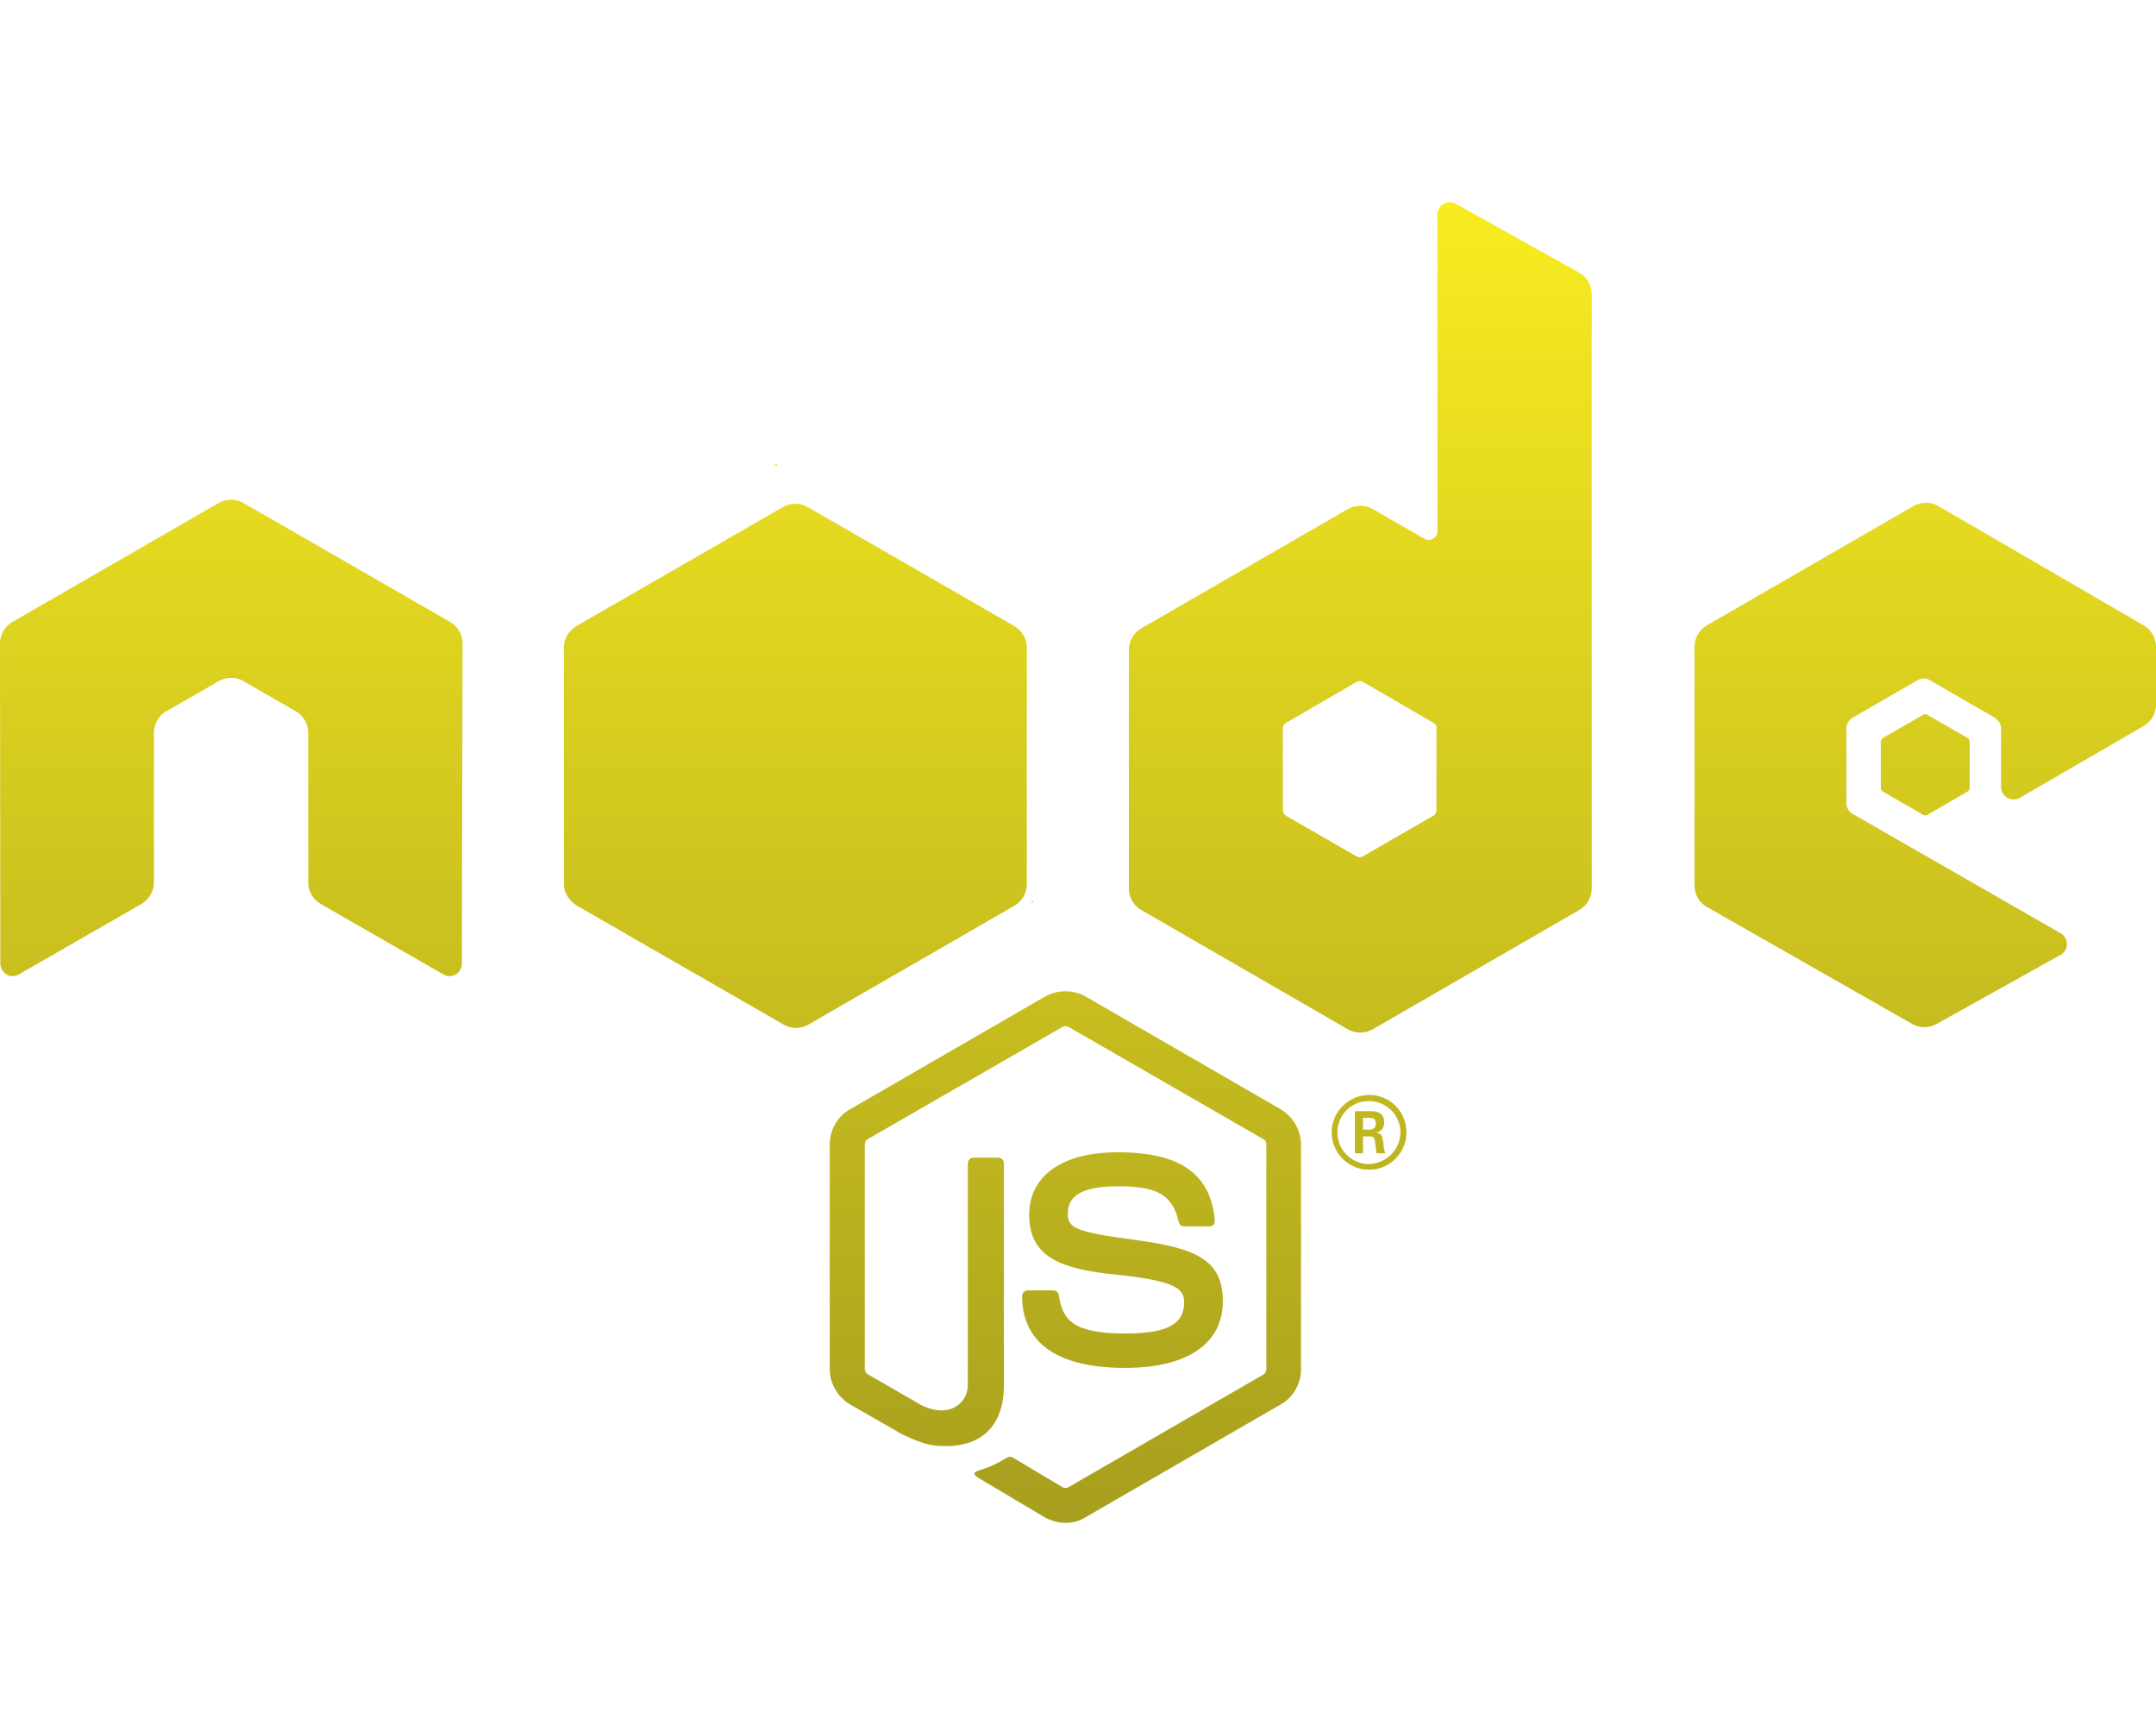 <svg width="60" height="48" viewBox="0 0 60 48" fill="none" xmlns="http://www.w3.org/2000/svg">
<path d="M29.653 42.375C29.456 42.375 29.259 42.319 29.081 42.225L27.281 41.156C27.009 41.006 27.141 40.95 27.234 40.922C27.591 40.8 27.666 40.772 28.05 40.547C28.087 40.528 28.144 40.538 28.181 40.556L29.569 41.381C29.616 41.41 29.691 41.41 29.738 41.381L35.156 38.25C35.203 38.222 35.241 38.166 35.241 38.1V31.847C35.241 31.781 35.212 31.725 35.156 31.697L29.738 28.575C29.691 28.547 29.625 28.547 29.569 28.575L24.15 31.697C24.094 31.725 24.066 31.791 24.066 31.847V38.1C24.066 38.156 24.103 38.213 24.15 38.241L25.631 39.094C26.438 39.497 26.934 39.019 26.934 38.55V32.372C26.934 32.288 27 32.213 27.094 32.213H27.778C27.863 32.213 27.938 32.278 27.938 32.372V38.55C27.938 39.628 27.356 40.238 26.334 40.238C26.025 40.238 25.772 40.238 25.087 39.9L23.663 39.084C23.316 38.878 23.091 38.503 23.091 38.1V31.847C23.091 31.444 23.306 31.059 23.663 30.863L29.081 27.731C29.428 27.535 29.878 27.535 30.216 27.731L35.634 30.863C35.981 31.069 36.206 31.444 36.206 31.847V38.1C36.206 38.503 35.991 38.888 35.634 39.084L30.216 42.216C30.056 42.319 29.859 42.375 29.653 42.375ZM34.031 36.206C34.031 35.035 33.244 34.725 31.575 34.5C29.887 34.275 29.719 34.163 29.719 33.769C29.719 33.441 29.859 33.01 31.106 33.01C32.222 33.01 32.634 33.253 32.803 34.003C32.822 34.078 32.878 34.125 32.953 34.125H33.656C33.703 34.125 33.741 34.106 33.769 34.078C33.797 34.041 33.816 34.003 33.806 33.956C33.694 32.663 32.841 32.063 31.106 32.063C29.559 32.063 28.641 32.719 28.641 33.806C28.641 34.997 29.559 35.316 31.041 35.466C32.812 35.644 32.953 35.897 32.953 36.244C32.953 36.853 32.466 37.106 31.322 37.106C29.887 37.106 29.569 36.75 29.466 36.038C29.456 35.963 29.391 35.906 29.306 35.906H28.603C28.519 35.906 28.444 35.972 28.444 36.066C28.444 36.975 28.941 38.063 31.312 38.063C33.047 38.063 34.031 37.388 34.031 36.206ZM39.141 31.509C39.141 32.081 38.672 32.55 38.1 32.55C37.528 32.55 37.059 32.081 37.059 31.509C37.059 30.919 37.547 30.469 38.1 30.469C38.663 30.459 39.141 30.919 39.141 31.509ZM38.972 31.509C38.972 31.022 38.578 30.638 38.091 30.638C37.612 30.638 37.219 31.022 37.219 31.509C37.219 31.997 37.612 32.391 38.091 32.391C38.578 32.381 38.972 31.988 38.972 31.509ZM38.55 32.091H38.306C38.297 32.035 38.259 31.735 38.259 31.725C38.241 31.66 38.222 31.622 38.138 31.622H37.931V32.091H37.706V30.919H38.109C38.25 30.919 38.522 30.919 38.522 31.228C38.522 31.444 38.381 31.491 38.297 31.519C38.456 31.528 38.466 31.631 38.494 31.781C38.503 31.875 38.522 32.035 38.55 32.091ZM38.288 31.266C38.288 31.106 38.175 31.106 38.119 31.106H37.931V31.434H38.109C38.259 31.434 38.288 31.331 38.288 31.266ZM12.872 17.906C12.872 17.653 12.741 17.428 12.525 17.306L6.778 13.997C6.684 13.941 6.572 13.913 6.459 13.903H6.403C6.291 13.903 6.188 13.941 6.084 13.997L0.347 17.306C0.131 17.428 0 17.663 0 17.906L0.009 26.813C0.009 26.934 0.075 27.047 0.178 27.113C0.281 27.178 0.412 27.178 0.525 27.113L3.938 25.153C4.153 25.022 4.284 24.797 4.284 24.553V20.391C4.284 20.147 4.416 19.913 4.631 19.791L6.084 18.956C6.197 18.891 6.309 18.863 6.431 18.863C6.553 18.863 6.675 18.891 6.778 18.956L8.231 19.791C8.447 19.913 8.578 20.147 8.578 20.391V24.553C8.578 24.797 8.709 25.031 8.925 25.153L12.338 27.113C12.441 27.178 12.581 27.178 12.684 27.113C12.787 27.056 12.853 26.934 12.853 26.813L12.872 17.906ZM44.297 8.184V24.722C44.297 24.966 44.166 25.2 43.95 25.322L38.203 28.641C37.987 28.763 37.725 28.763 37.509 28.641L31.762 25.322C31.547 25.2 31.416 24.966 31.416 24.722V18.084C31.416 17.841 31.547 17.606 31.762 17.485L37.509 14.166C37.725 14.044 37.987 14.044 38.203 14.166L39.638 14.991C39.797 15.085 40.003 14.963 40.003 14.784V5.972C40.003 5.709 40.284 5.541 40.519 5.672L43.941 7.584C44.156 7.697 44.297 7.931 44.297 8.184ZM39.984 20.269C39.984 20.203 39.947 20.147 39.9 20.119L37.931 18.975C37.875 18.947 37.809 18.947 37.753 18.975L35.784 20.119C35.728 20.147 35.7 20.203 35.7 20.269V22.547C35.7 22.613 35.737 22.669 35.784 22.697L37.753 23.831C37.809 23.86 37.875 23.86 37.922 23.831L39.891 22.697C39.947 22.669 39.975 22.613 39.975 22.547V20.269H39.984ZM59.653 20.203C59.869 20.081 60 19.847 60 19.603V18C60 17.756 59.869 17.522 59.653 17.4L53.944 14.081C53.728 13.96 53.466 13.96 53.25 14.081L47.503 17.4C47.288 17.522 47.156 17.756 47.156 18V24.638C47.156 24.891 47.288 25.116 47.503 25.238L53.212 28.491C53.419 28.613 53.681 28.613 53.897 28.491L57.347 26.569C57.581 26.438 57.581 26.1 57.347 25.969L51.562 22.65C51.45 22.584 51.384 22.472 51.384 22.35V20.269C51.384 20.147 51.45 20.035 51.562 19.969L53.362 18.928C53.466 18.863 53.606 18.863 53.709 18.928L55.509 19.969C55.612 20.035 55.688 20.147 55.688 20.269V21.9C55.688 22.163 55.978 22.331 56.212 22.2L59.653 20.203ZM52.406 20.531C52.369 20.559 52.341 20.597 52.341 20.644V21.919C52.341 21.966 52.369 22.013 52.406 22.031L53.513 22.669C53.55 22.697 53.606 22.697 53.644 22.669L54.75 22.031C54.788 22.003 54.816 21.966 54.816 21.919V20.644C54.816 20.597 54.788 20.55 54.75 20.531L53.644 19.894C53.606 19.866 53.55 19.866 53.513 19.894L52.406 20.531ZM28.575 24.61V18.009C28.575 17.766 28.425 17.531 28.209 17.41L22.481 14.11C22.284 13.997 22.012 13.978 21.788 14.11L16.059 17.41C15.844 17.531 15.694 17.756 15.694 18.009V24.61C15.694 24.872 15.872 25.097 16.069 25.209L21.806 28.509C22.031 28.641 22.294 28.631 22.5 28.509L28.219 25.209C28.387 25.116 28.509 24.956 28.556 24.769C28.566 24.722 28.575 24.666 28.575 24.61ZM21.609 12.9L21.534 12.947H21.637L21.609 12.9ZM28.753 25.106L28.716 25.041V25.125L28.753 25.106Z" fill="url(#paint0_linear_171_14)"/>
<defs>
<linearGradient id="paint0_linear_171_14" x1="30" y1="5.626" x2="30" y2="42.375" gradientUnits="userSpaceOnUse">
<stop stop-color="#F8EC20"/>
<stop offset="1" stop-color="#A79F1E"/>
</linearGradient>
</defs>
</svg>
